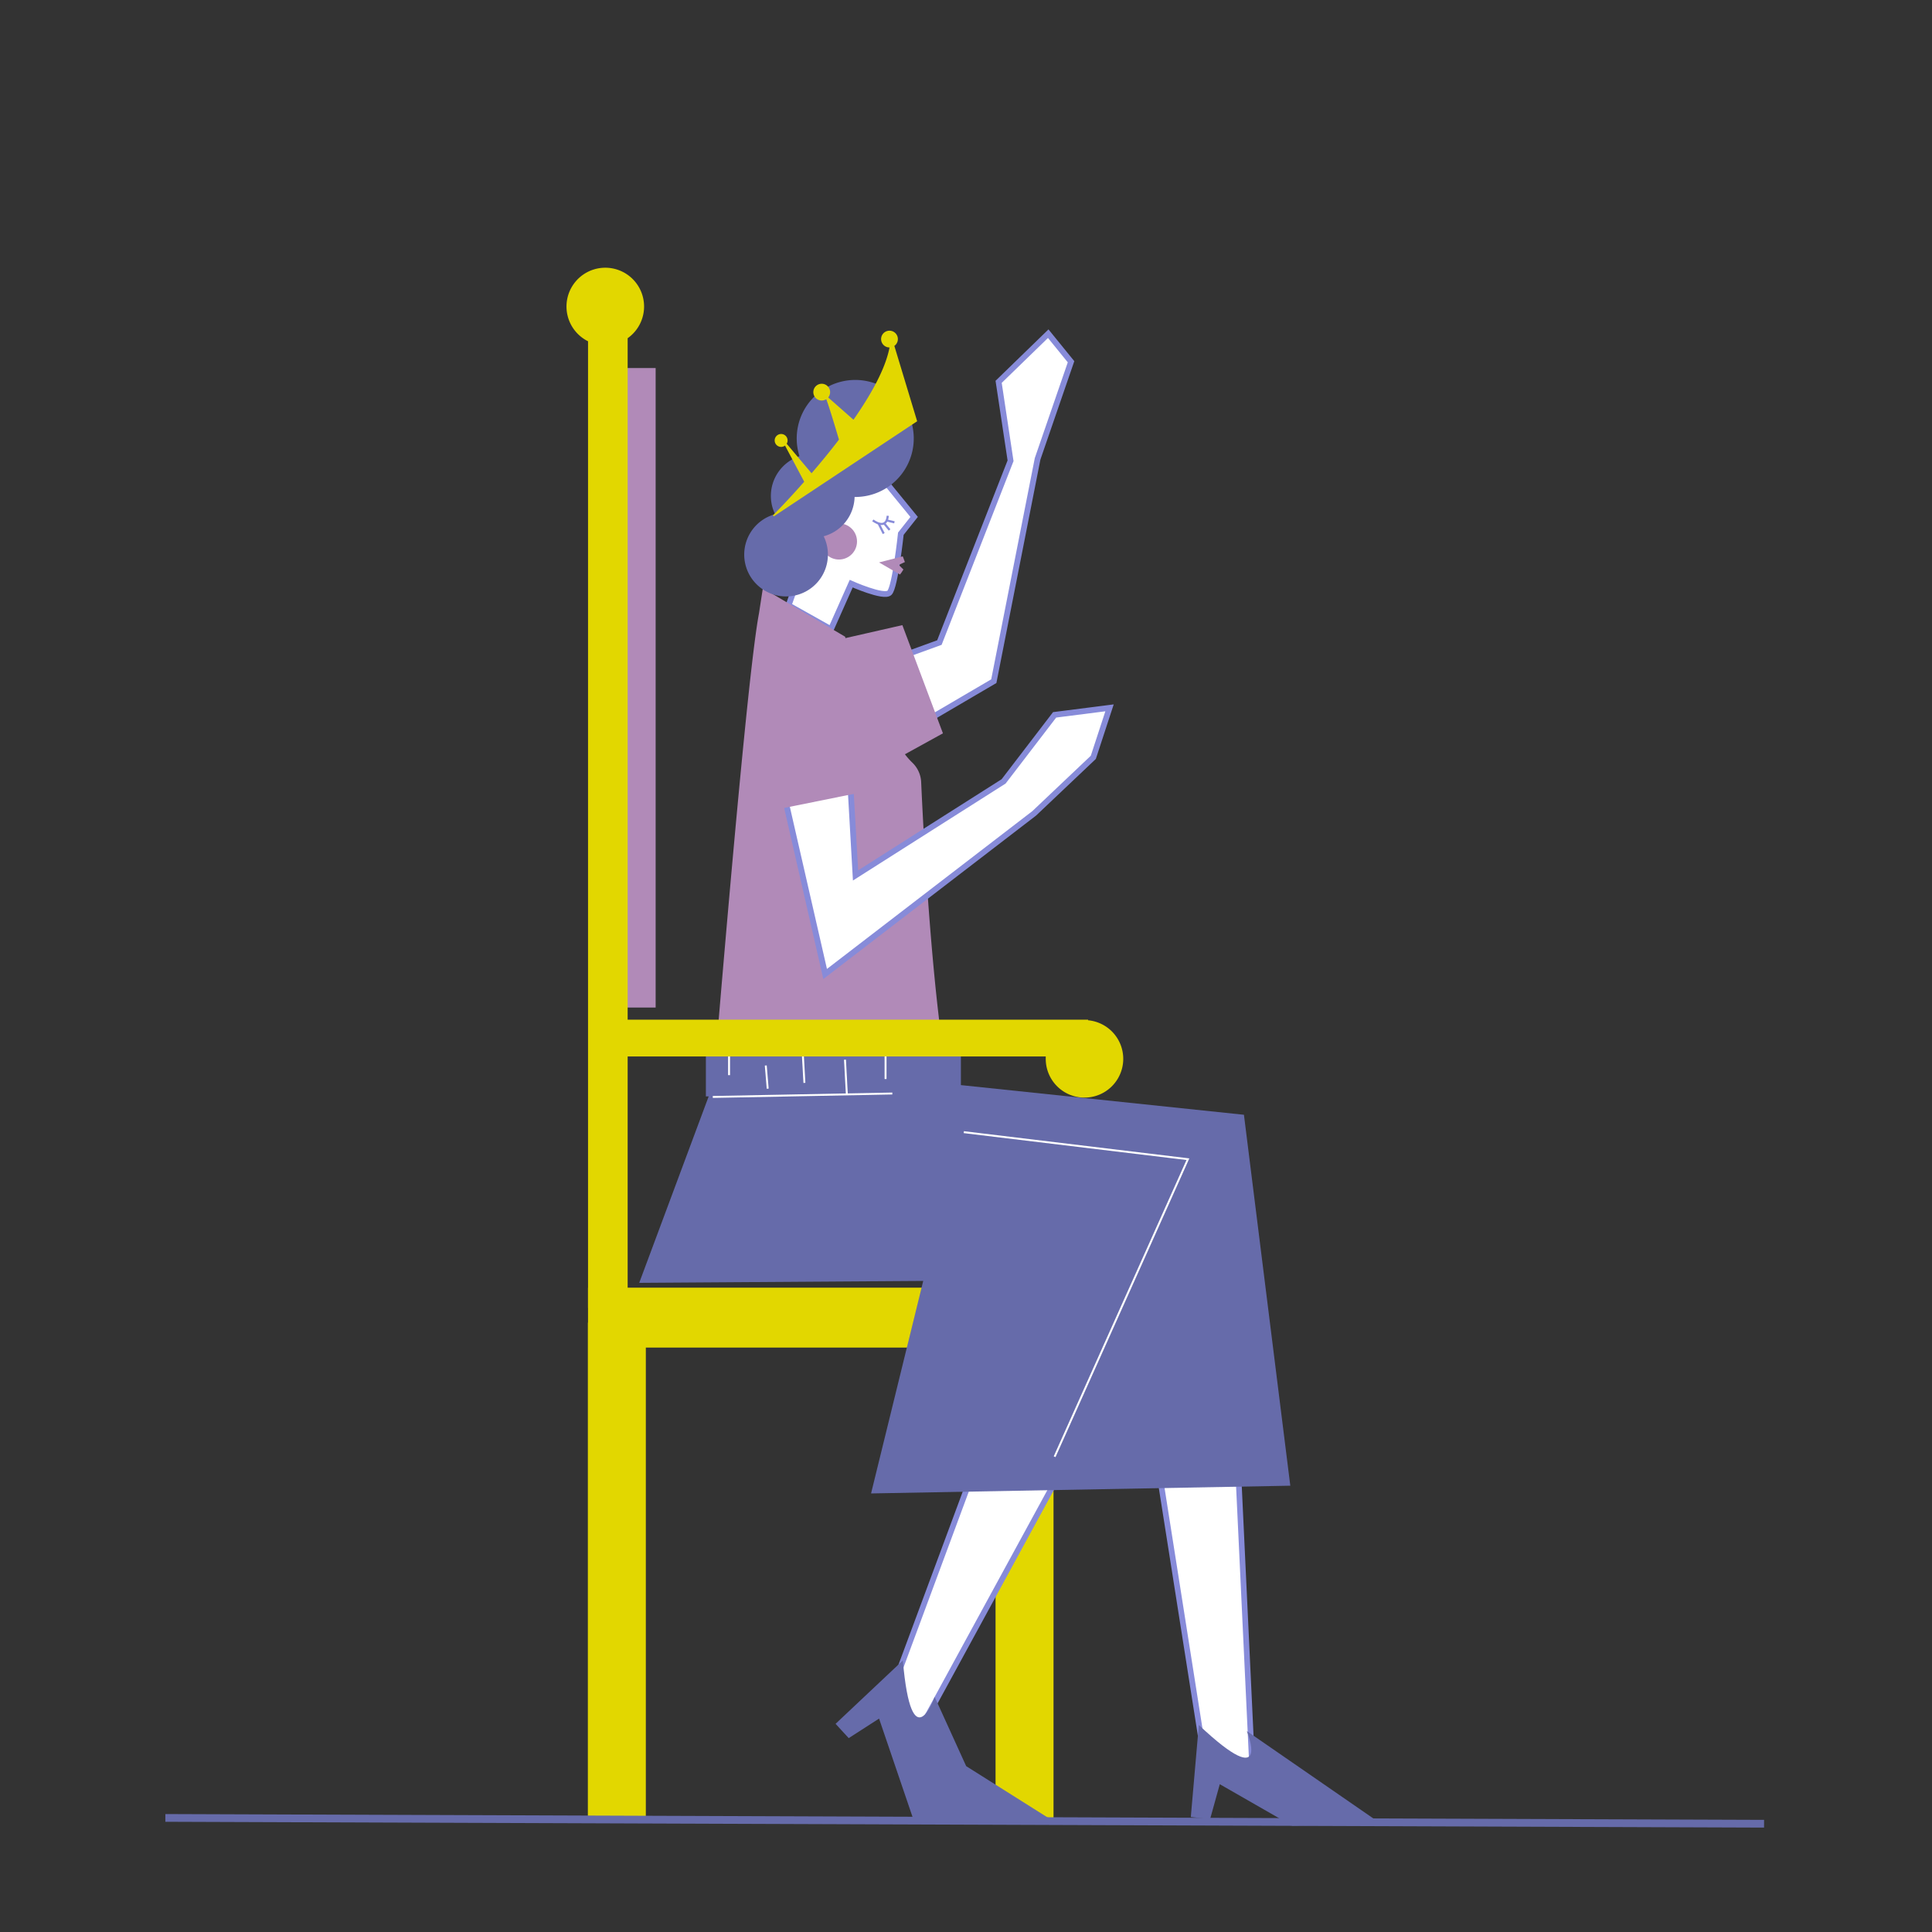 <svg xmlns="http://www.w3.org/2000/svg" viewBox="0 0 1000 1000"><rect x="0" y="0" width="1000" height="1000" fill="#333333" stroke="none"/><title>Mesa de trabajo 26</title><g id="Capa_3" data-name="Capa 3"><path d="M430.1,325.67l10.48-23.57s16.86,7.53,19.8,4.74,5.9-30.6,5.9-30.6l6.87-8.68-16.37-20-44.84,18.83,3.11,27.49-6.88,19.48Z" fill="#fff" stroke="#878bd9" stroke-miterlimit="10" stroke-width="3"/></g><g id="Capa_1" data-name="Capa 1"><polygon points="411.56 359.69 486.23 332.59 523.06 238.49 516.89 197.64 542.56 172.71 554.37 187.24 537.06 237.49 514.39 352.58 424.46 405.27 411.56 359.69" fill="#fff" stroke="#878bd9" stroke-miterlimit="10" stroke-width="3"/><polygon points="545.3 690.85 545.3 940.85 515.3 940.85 515.3 697.5 334.28 697.5 334.28 941.5 304.28 941.5 304.28 684.58 304.36 684.58 304.36 666.5 544.66 666.5 544.66 690.85 545.3 690.85" fill="#e2d700"/><polyline points="595.18 600.09 544.04 653.13 460.36 878.5 473.36 900.5 625.64 621.11" fill="#fff" stroke="#878bd9" stroke-miterlimit="10" stroke-width="2.94"/><path d="M499.7,589.15l-136,39.93S385,358.51,392.85,317.47v0l2-13,42.62,25.11.11.71,29.48-6.72,21,56-19.67,10.84a36.08,36.08,0,0,0,3.86,4.36,14.9,14.9,0,0,1,4.55,10.19C478.24,437.09,485,568.41,499.7,589.15Z" fill="#b18ab8"/><circle cx="434.24" cy="280.26" r="9.35" fill="#b18ab8"/><polygon points="465.2 292.4 467.61 294.78 466.52 296.46 465.83 297.37 454.99 291.11 467.27 287.96 468.37 290.92 465.2 292.4" fill="#b18ab8"/><path d="M465.16,247.23a30.17,30.17,0,0,1-22.82,10,21.64,21.64,0,0,1-16,20.34,21.42,21.42,0,0,1,2.16,8.39,21.66,21.66,0,1,1-27.31-19.81,21.42,21.42,0,0,1-2.16-8.39,21.68,21.68,0,0,1,14.77-21.64,30.29,30.29,0,1,1,51.34,11.14Z" fill="#666baa"/><path d="M451.78,269.33s7,5.53,7.73-2.36" fill="none" stroke="#878bd9" stroke-miterlimit="10" stroke-width="1.12"/><line x1="454.77" y1="270.95" x2="457.4" y2="276.18" fill="#fff" stroke="#878bd9" stroke-miterlimit="10" stroke-width="1.12"/><line x1="457.68" y1="270.93" x2="460.44" y2="274.3" fill="#fff" stroke="#878bd9" stroke-miterlimit="10" stroke-width="1.12"/><line x1="458.94" y1="269.38" x2="462.95" y2="270.35" fill="#fff" stroke="#878bd9" stroke-miterlimit="10" stroke-width="1.12"/><path d="M648.36,919.5l-27-22-35-222,8-58.48c-40,16.34-113.85,55.34-181.24,41.48-85.24-17.54-39.34-68.19-39.34-68.19,63.42-17.13,234.12-7.9,246-5.28,6.75,1.5,13.24,9.81,13.09,16.48h.47Z" fill="#fff" stroke="#878bd9" stroke-miterlimit="10" stroke-width="2.94"/><path d="M620.51,892.85l-4.15,47.65,10,1,5-18,37.5,21.5,46-1-69.5-48S658.86,929,620.51,892.85Z" fill="#666baa"/><path d="M492.86,941v0l-20,1L455,889.54l-15.71,10.11-6.8-7.4,34.82-32.81c4.56,52.51,16.47,18.86,16.47,18.86l16.31,35.85L545.86,943Z" fill="#666baa"/><polygon points="450.86 773 477.86 663 330.86 664 366.81 567.5 365.36 567.5 365.36 540.5 497.36 540.5 497.36 561.65 643.86 577 667.86 769 450.86 773" fill="#666baa"/><line x1="461.86" y1="566" x2="368.93" y2="567.78" fill="none" stroke="#fff" stroke-miterlimit="10"/><line x1="377.36" y1="541.5" x2="377.36" y2="556.5" fill="none" stroke="#fff" stroke-miterlimit="10"/><line x1="396.36" y1="551.5" x2="397.36" y2="563.5" fill="none" stroke="#fff" stroke-miterlimit="10"/><line x1="415.36" y1="542.5" x2="416.36" y2="560.5" fill="none" stroke="#fff" stroke-miterlimit="10"/><line x1="437.36" y1="548.5" x2="438.32" y2="566.25" fill="none" stroke="#fff" stroke-miterlimit="10"/><line x1="458.36" y1="542.5" x2="458.36" y2="558.5" fill="none" stroke="#fff" stroke-miterlimit="10"/><path d="M400.32,267c.31-.31,7.26-7.29,16.35-17.61L406.43,230.1a3,3,0,1,1,.33-.39l13.3,15.77c4.65-5.38,9.67-11.46,14.56-17.86-1.55-5.24-5.27-17.72-6.78-21.54a4,4,0,1,1,.35-.32l13.63,12c9.28-13.27,17-27,19-38.25a3,3,0,0,1-.42,0,4,4,0,1,1,2.12-.61l11.8,39Z" fill="#e2d700" stroke="#e2d700" stroke-miterlimit="10" stroke-width="0.68"/><rect x="323.36" y="190.5" width="16" height="331" fill="#b18ab8"/><path d="M581.39,548.06a20.06,20.06,0,1,1-40.12,0c0-.42,0-.83,0-1.24H324.87V677h-20.5V176.64a20.08,20.08,0,1,1,20.5-1.58V527.78H563.19v.31A20.05,20.05,0,0,1,581.39,548.06Z" fill="#e2d700"/><path d="M482.76,427.75l-39.93,25.37-6-105.24s-35.37-14.18-41.56,17.25l31.82,139L535.29,421l30.61-29,8.39-25.62L545.87,370l-26.4,34.44-36.71,23.31" fill="#fff" stroke="#878bd9" stroke-miterlimit="10" stroke-width="3"/><path d="M401.59,419.06l48.66-9.84S455.3,331,427.32,332s-47.78,6.8-25.81,85" fill="#b18ab8"/><line x1="85.59" y1="940.95" x2="913.08" y2="943.96" fill="none" stroke="#666baa" stroke-miterlimit="10" stroke-width="4"/><polyline points="498.86 586 614.86 600 545.86 754" fill="none" stroke="#fff" stroke-miterlimit="10"/></g></svg>
